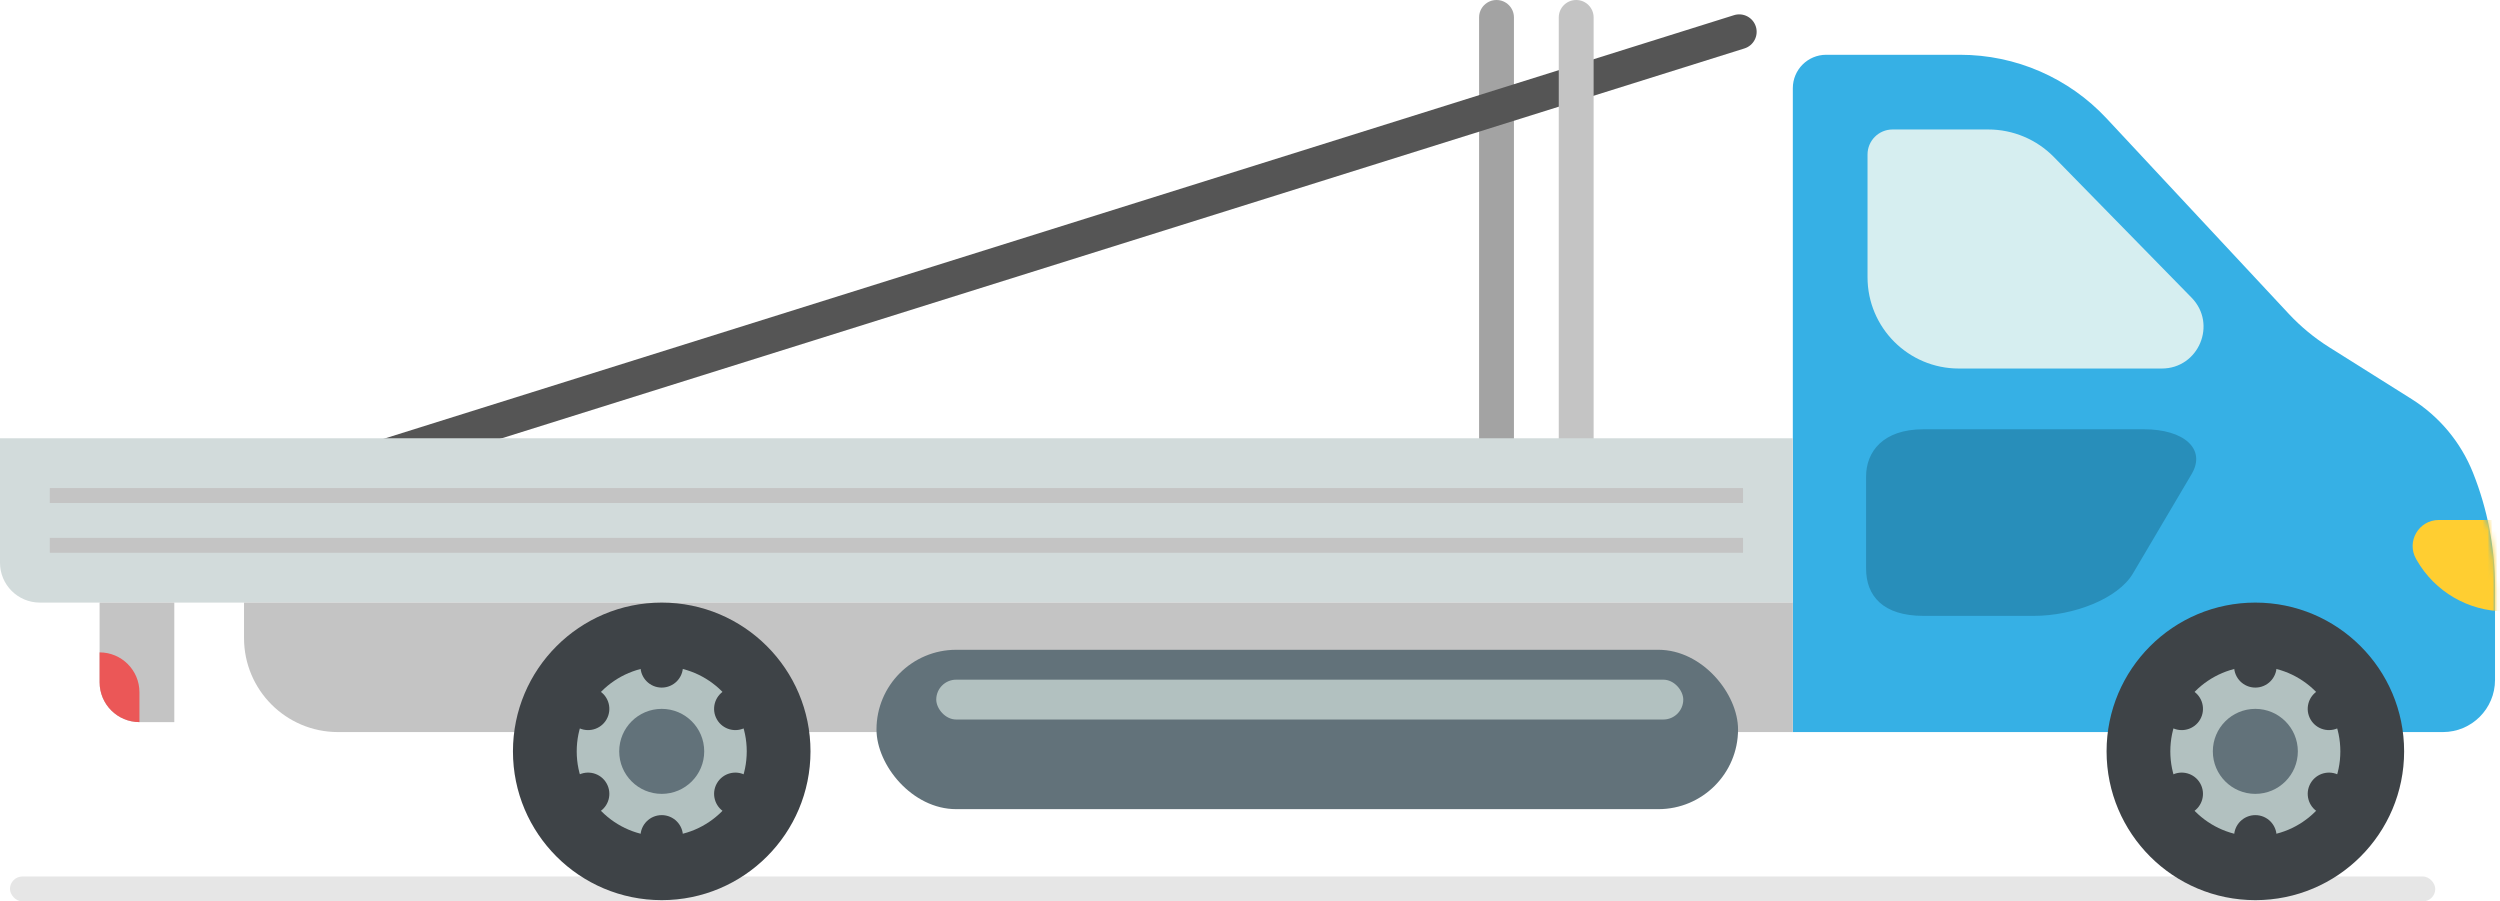 <?xml version="1.0" encoding="UTF-8"?> <svg xmlns="http://www.w3.org/2000/svg" width="502" height="181" viewBox="0 0 502 181" fill="none"> <rect opacity="0.1" x="2" y="176" width="487" height="5" rx="2.5" fill="black"></rect> <path d="M484.254 80.131C489.825 83.633 494.14 88.814 496.577 94.926C499.499 102.251 501 110.065 501 117.951V136.533C501 142.314 496.314 147 490.533 147H360V17.699C360 13.999 362.999 11 366.699 11H393.608C404.756 11 415.404 15.63 423.007 23.785L445.826 48.26L459.562 62.993C461.974 65.581 464.712 67.844 467.706 69.726L484.254 80.131Z" fill="#36B0E5"></path> <mask id="mask0_406_3121" style="mask-type:alpha" maskUnits="userSpaceOnUse" x="360" y="11" width="142" height="137"> <path d="M484.321 80.26C489.902 83.774 494.225 88.969 496.665 95.096C499.588 102.432 501.089 110.257 501.089 118.154V136.8C501.089 142.581 496.402 147.267 490.621 147.267H360V17.699C360 13.999 363 11 366.699 11H393.624C404.782 11 415.438 15.638 423.041 23.804L459.629 63.1C462.04 65.689 464.777 67.955 467.771 69.84L484.321 80.26Z" fill="#36B0E5"></path> </mask> <g mask="url(#mask0_406_3121)"> <path d="M505.919 104.415H489.697C485.68 104.415 483.161 108.753 485.151 112.242L485.268 112.447C488.907 118.825 495.686 122.762 503.029 122.762H505.919V104.415Z" fill="#FFCE31"></path> </g> <path d="M430.493 86.197C438.607 86.197 443.034 90.194 440.083 95.19L428.28 115.175C425.329 120.171 416.477 123.668 408.362 123.668H386.232C378.117 123.668 374.709 119.671 374.709 114.175V95.689C374.709 90.693 378.117 86.197 386.232 86.197H430.493Z" fill="#288EBA"></path> <path d="M399.261 26H380.024C377.249 26 375 28.25 375 31.024V55.666C375 65.791 383.209 74 393.334 74H434.083C441.5 74 445.256 65.068 440.066 59.768L412.425 31.535C408.96 27.995 404.215 26 399.261 26Z" fill="#D6EEF0"></path> <circle cx="452.874" cy="150.874" r="29.874" fill="#3E4347"></circle> <circle cx="452.871" cy="150.873" r="17.071" fill="#B2C1C0"></circle> <circle cx="452.872" cy="150.875" r="8.535" fill="#62727A"></circle> <circle cx="452.872" cy="133.801" r="4.268" fill="#3E4347"></circle> <circle cx="452.872" cy="167.944" r="4.268" fill="#3E4347"></circle> <circle cx="467.657" cy="142.335" r="4.268" transform="rotate(60 467.657 142.335)" fill="#3E4347"></circle> <circle cx="438.09" cy="159.407" r="4.268" transform="rotate(60 438.09 159.407)" fill="#3E4347"></circle> <circle cx="467.658" cy="159.408" r="4.268" transform="rotate(120 467.658 159.408)" fill="#3E4347"></circle> <circle cx="438.091" cy="142.337" r="4.268" transform="rotate(120 438.091 142.337)" fill="#3E4347"></circle> <path d="M297 3.5C297 1.567 298.567 0 300.5 0C302.433 0 304 1.567 304 3.5V93.5C304 95.433 302.433 97 300.5 97C298.567 97 297 95.433 297 93.5V3.5Z" fill="#A3A3A3"></path> <path d="M23.048 108.717C22.469 106.873 23.495 104.908 25.34 104.33L348.188 3.047C350.032 2.469 351.996 3.495 352.575 5.339C353.153 7.184 352.127 9.148 350.283 9.726L27.435 111.009C25.59 111.587 23.626 110.561 23.048 108.717Z" fill="#555555"></path> <path d="M313 3.5C313 1.567 314.567 0 316.5 0C318.433 0 320 1.567 320 3.5V93.5C320 95.433 318.433 97 316.5 97C314.567 97 313 95.433 313 93.5V3.5Z" fill="#C4C4C4"></path> <path d="M0 88H360V121H8C3.582 121 0 117.418 0 113V88Z" fill="#D2DBDB"></path> <path d="M49 121H360V147H67.871C57.449 147 49 138.551 49 128.129V121Z" fill="#C4C4C4"></path> <circle cx="132.874" cy="150.874" r="29.874" fill="#3E4347"></circle> <circle cx="132.875" cy="150.873" r="17.071" fill="#B2C1C0"></circle> <circle cx="132.872" cy="150.875" r="8.535" fill="#62727A"></circle> <circle cx="132.874" cy="133.801" r="4.268" fill="#3E4347"></circle> <circle cx="132.874" cy="167.944" r="4.268" fill="#3E4347"></circle> <circle cx="147.658" cy="142.335" r="4.268" transform="rotate(60 147.658 142.335)" fill="#3E4347"></circle> <circle cx="118.09" cy="159.407" r="4.268" transform="rotate(60 118.09 159.407)" fill="#3E4347"></circle> <circle cx="147.659" cy="159.408" r="4.268" transform="rotate(120 147.659 159.408)" fill="#3E4347"></circle> <circle cx="118.089" cy="142.337" r="4.268" transform="rotate(120 118.089 142.337)" fill="#3E4347"></circle> <rect x="176" y="130.478" width="173" height="32" rx="16" fill="#62727A"></rect> <rect x="188" y="136.478" width="150" height="8" rx="4" fill="#B2C1C0"></rect> <rect x="10" y="98" width="340" height="3" fill="#C4C4C4"></rect> <rect x="10" y="108" width="340" height="3" fill="#C4C4C4"></rect> <path d="M35 121H20V137C20 141.418 23.582 145 28 145H35V121Z" fill="#C4C4C4"></path> <path d="M28 139C28 134.582 24.418 131 20 131L20 137C20 141.418 23.582 145 28 145V139Z" fill="#EB5757"></path> </svg> 